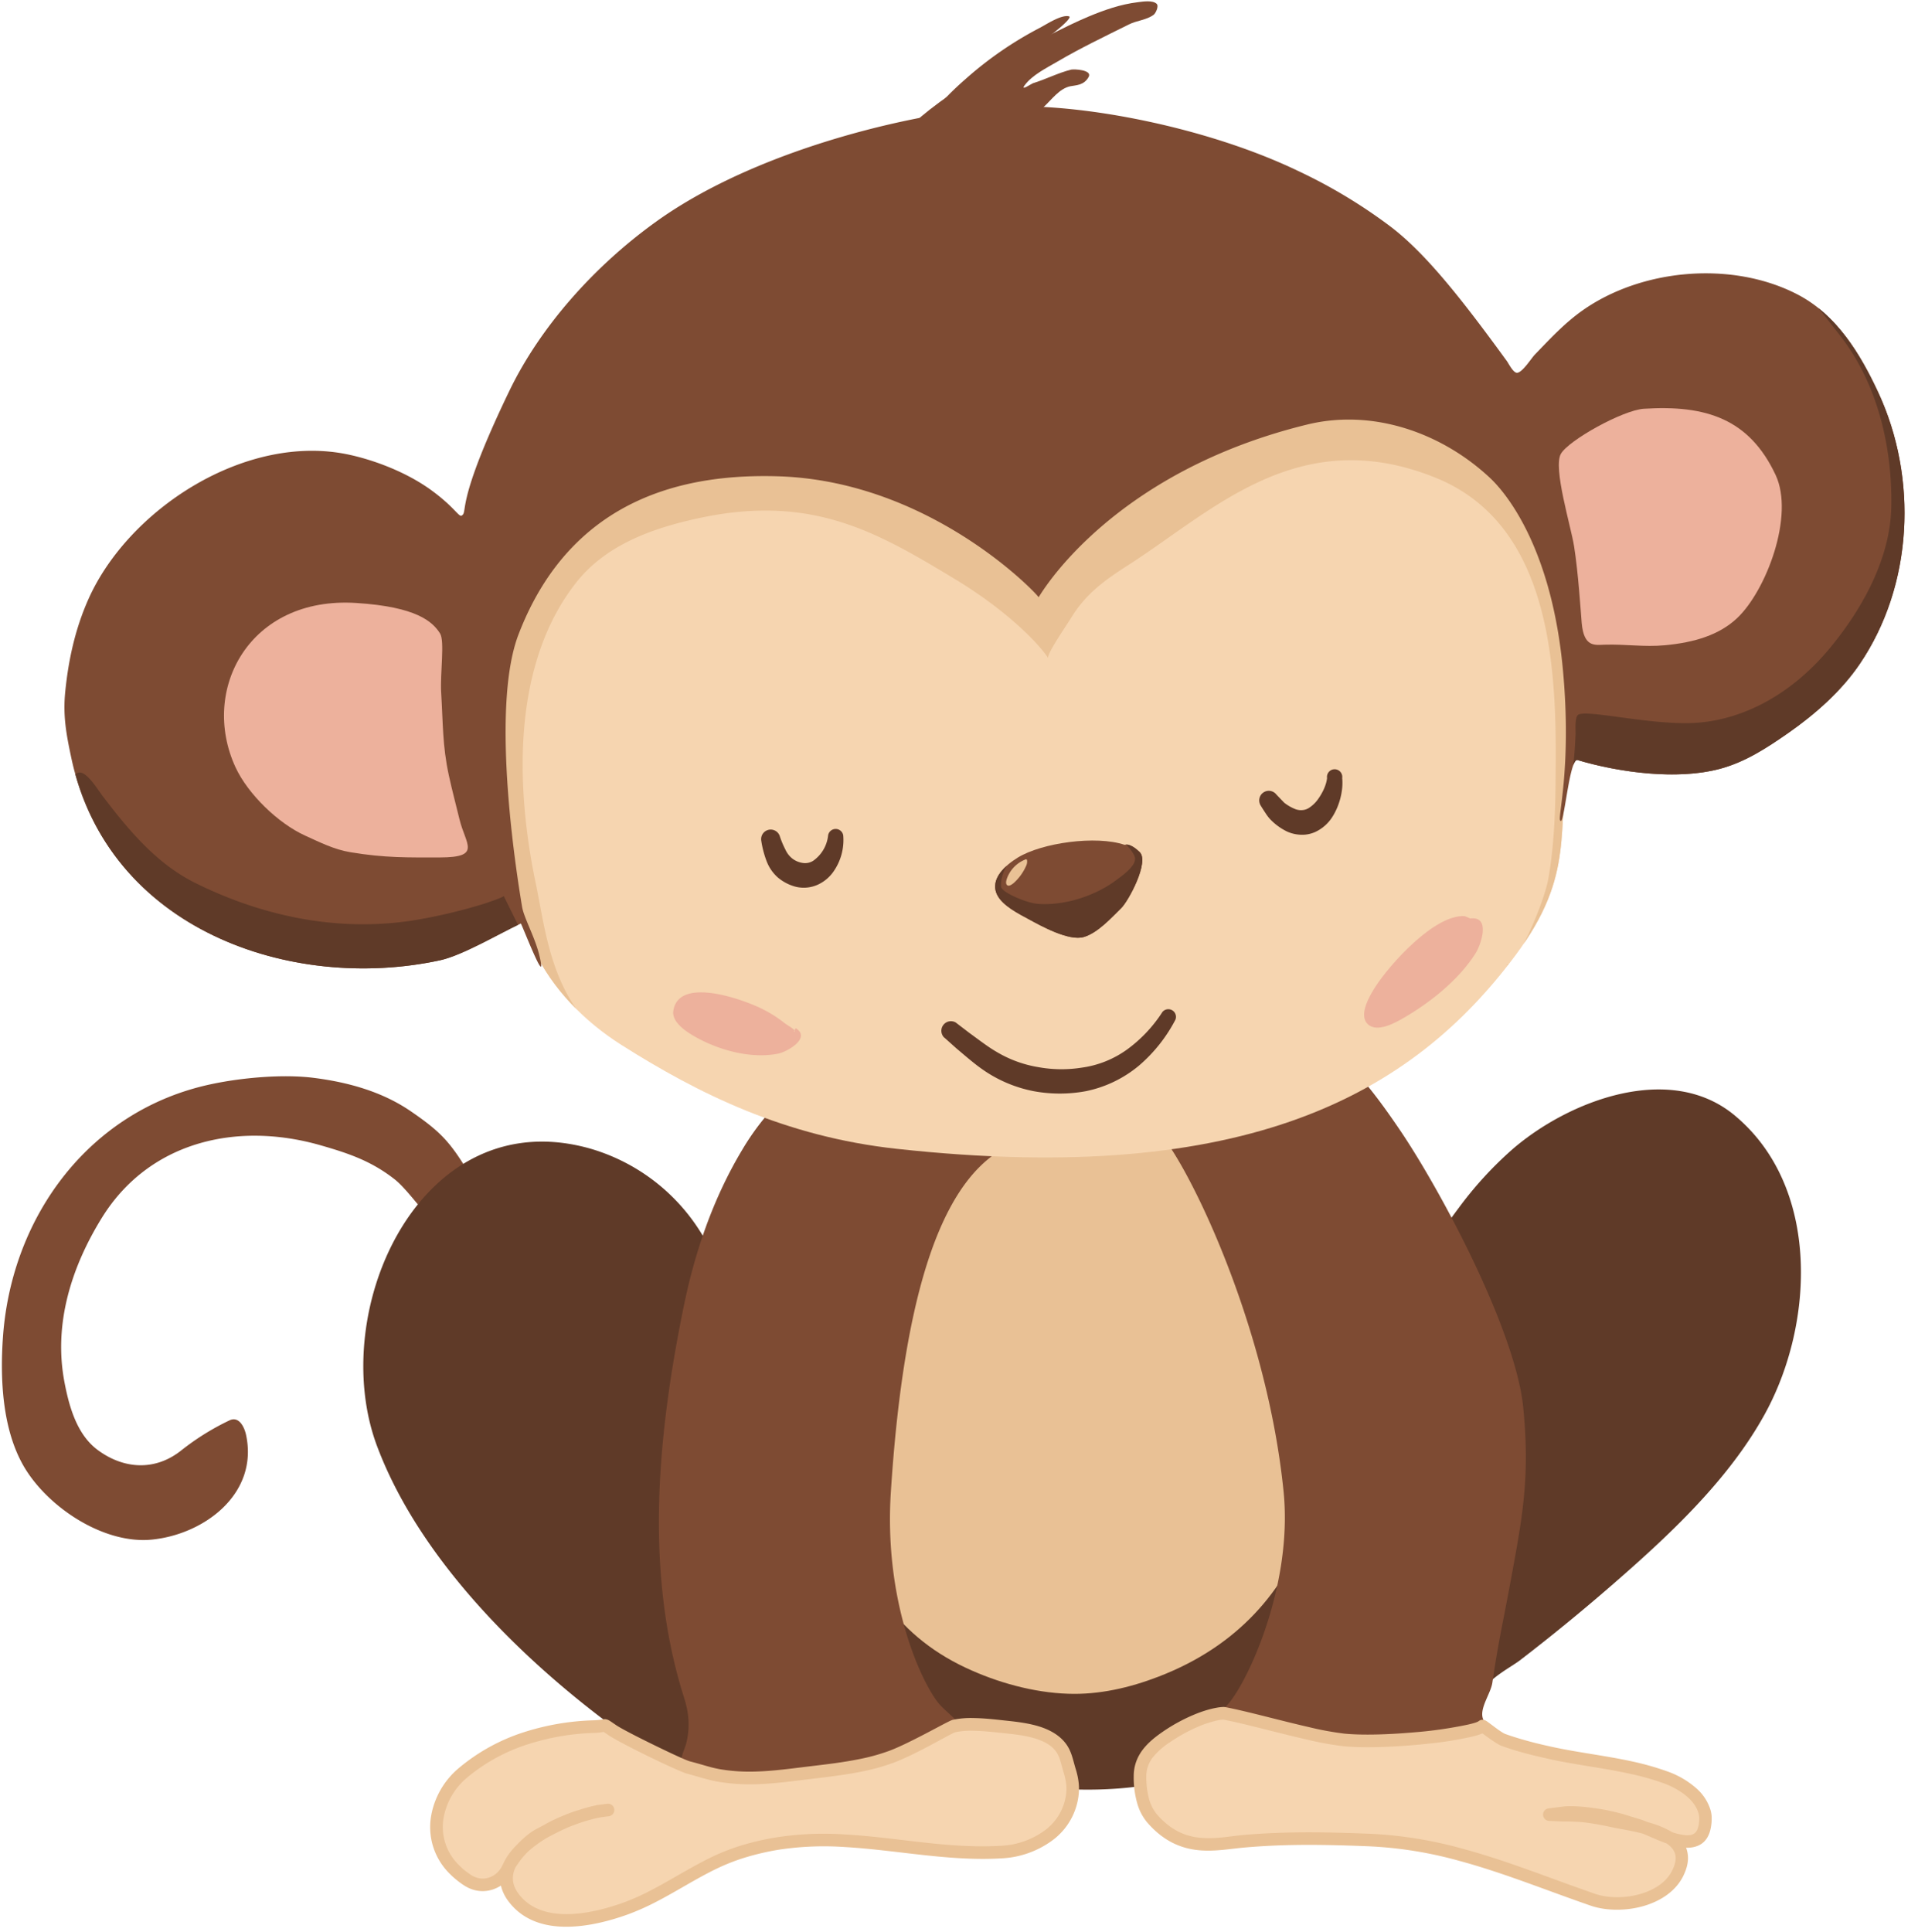 <?xml version="1.0" encoding="UTF-8"?><svg xmlns="http://www.w3.org/2000/svg" xmlns:xlink="http://www.w3.org/1999/xlink" data-name="Layer 1" height="1009.2" preserveAspectRatio="xMidYMid meet" version="1.0" viewBox="-1.0 -0.7 1002.0 1009.2" width="1002.0" zoomAndPan="magnify"><defs><clipPath id="a"><path d="M545.14,274.65c.35-34.37,5.56-22.81,6.58-24.39,9.72-15.12,27.07-18.44,40.74-30.19,35.47-30.47,95-27.86,139.26-13.66,17,5.46,51.54,15.33,56.73,29.85C802.52,275.67,832.28,294,834,332.18c.67,14.93-12.35,46.49-15.12,61.2-7.41,39.31,4,61.89-28.31,105.12-53.6,71.77-139.26,121-323.1,100.91-58.33-6.36-103.65-28.77-144-54.38C304.4,532.91,287.59,516,277.69,495c-7.77-16.5-19.76-45.06-23.67-62.52-14.89-66.51-13-148.36,42.46-182.47,11.41-7,71.62-30.39,84.36-34.23,20.27-6.13,66-2.4,87.4,1.8C505.61,224.88,514.16,253.73,545.14,274.65Z" fill="none"/></clipPath><clipPath id="b"><path d="M271.12,481.72c-11,5.09-30.41,16.64-42.28,19.22C151,517.75,55.28,484.85,36.22,395.06c-2.63-12.38-4.4-21.94-3.13-34.5,1.69-16.78,5.22-32.81,12.1-48.28,21-47.14,82.24-86.81,135.62-75.58,14.48,3.05,30.92,9.62,43,18.3,12.57,9.05,14.9,14.6,16.41,13.62,3.54-2.29-3.85-5.58,25-65.39,16-33,43.84-64.67,76.69-88.25,54.91-39.42,141.9-58.44,184-60C564.38,53.48,629,65.52,677,88.52a273.6,273.6,0,0,1,48.57,29.23c18,13.79,36.31,36.68,60.64,70.16.93,1.28,3.39,6.36,5.45,6.11,2.85-.36,7.33-7.6,9.18-9.5,7.83-8.1,15.38-16.29,24.61-22.85,31.09-22.12,78.58-26.3,112.76-8.48,20.37,10.63,32.67,31,42.08,51.24C1001,249.1,998.54,305,970.47,346.29c-9.69,14.24-23.35,26.2-37.38,36-11.23,7.8-22.38,15.12-35.74,18.67-22.27,5.91-52.3,1.88-74.17-4.62C818.74,395,816,433,814,427.65c-1-2.56,6-28.85,1.57-77.66-5.51-61.37-27.7-91.33-38.43-101.29-25.21-23.42-61-36-95.26-27.63-87.33,21.36-128.51,71.07-140.29,90.22.14-.74-55.82-60.85-136.35-63.2-44.78-1.3-107.09,8.93-135.37,82.65-15.3,39.88,0,130.87,1.87,142.21,1,5.94,6.81,16,9.06,25.55C285.32,517.52,272.14,483.46,271.12,481.72Z" fill="none"/></clipPath><clipPath id="c"><path d="M586.52,440.62c-14.86-5.05-43.27-1.08-55.88,6.7-6.15,3.8-14.76,11.05-10.73,19.36,2.8,5.77,11.36,10,16.73,12.9,6.27,3.43,20.81,11.48,28.57,9.18,7.29-2.15,14.21-9.9,19.5-15.05,3.87-3.77,14.83-24.21,9.7-29.29C592.79,442.81,589.13,439.75,586.52,440.62Z" fill="none"/></clipPath></defs><g><g id="change1_1"><path d="M217.33,628.46c-3.3-3.91-8-9.8-12-13-12.22-9.63-24.06-13.66-39-17.94-44.24-12.63-89.64-1.47-114,37.73-16.11,26-25.34,55.58-19.73,85.63C35,733.67,39,748.36,49.75,756.5c13.39,10.1,30.06,11.65,44.19.26a131,131,0,0,1,25-15.53c5-2.32,7.78,3.67,8.63,7.71,6.51,30.72-21.91,51.89-49.23,54.6-25.13,2.5-54.26-16.82-66.75-38C.13,746-1,719.5.55,697.67c4.47-62.92,45.1-118.47,108.64-132,16.06-3.44,37.66-5.38,53.78-3.32,17.66,2.24,35.58,7.11,50.65,17.45,14.59,10,19.71,15.27,27.95,28.34" fill="#7e4b33" fill-rule="evenodd"/></g><g id="change2_4"><path d="M749.78,647.27c.64,2.06,1.88-3.86,3.09-5.62,2.66-3.88,5.43-7.69,8.26-11.46a194,194,0,0,1,28.18-30.71c29-25,81.9-45.7,115.81-17.61,44.93,37.21,41.77,108.76,16,155.82-19.16,35-50.89,64.33-80.71,90.2q-23.19,20.13-47.5,38.8c-3.77,2.93-16.61,9.76-18,14.9" fill="#5f3a28" fill-rule="evenodd"/></g><g id="change2_5"><path d="M377.45,672.83c-4.81-5.19-6.67-20-10.48-26.62a101.32,101.32,0,0,0-59.22-46.8C219,573.89,169.32,683.69,196,754.75c21,56,70.33,106.21,117.16,141.93a421.26,421.26,0,0,0,49.55,32.23c3.63,2,18,6.74,19.91,11" fill="#5f3a28" fill-rule="evenodd"/></g><g id="change2_6"><path d="M464.55,839.82c.32-.4,10.16,6.29,12.1,7.32a171.28,171.28,0,0,0,26.28,11.3c27.71,9.31,58.88,14,87.89,8.49,24-4.59,49.9-16.91,68.31-33,4.84-4.23,27.89-34,29.42-21.68,4.8,38.54-20.07,90.84-54.94,108.74C590.15,943.25,506,936.4,466.1,907.16a54,54,0,0,1-21.53-47c.84-11.84,9.67-25.59,23.15-20.8" fill="#5f3a28" fill-rule="evenodd"/></g><g id="change3_2"><path d="M513.19,596.84c-4.94-2-17.37,11.81-20,14.52C475.46,629.51,464.59,652.6,455.5,676c-26.28,67.7-27.81,158.94,48,194.47,16.35,7.67,35.36,13,53.45,13.59,16.17.59,32.21-3.13,47.23-8.91,83.3-32,97.5-115.67,86.45-195.85-5.26-38.19-18-82.54-51-105.93-8.43-6-21.53-2.11-31.75-4.47" fill="#e9c195" fill-rule="evenodd"/></g><g id="change1_2"><path d="M403.34,578.69c-.92-.66-4.12,3.6-4.45,4a130.91,130.91,0,0,0-12,17c-15.5,25.77-25.09,54.12-31,83.52-13.37,66.13-20.26,137.56.47,202.85,2.65,8.35,3.2,15.69,1.07,24.21-.64,2.55-4.14,9.42-1.93,11.85,1.85,2.06,7.4,1.9,9.84,2.3,9.68,1.54,19.49,3.18,29.3,3.41,19.17.52,37-3.76,55.66-6.8,9.92-1.62,20.17-.8,29.86-3.77a79.63,79.63,0,0,0,18.77-8.87c1.73-1.07,6.12-1.09,5.35-3-2.54-6.15-11.88-12.07-15.88-17.57-10-13.7-27.52-54.85-24-109.14,9.78-152.24,46.24-178.86,74.69-185.55,8.74-2.06,48.68-6.83,57.63-6.34,11.15.61-5-4.21,4.86,1.45,11.8,6.76,58.58,96.25,68,190.33,5.14,51.34-21.32,104.93-30.83,112.72-1.61,1.33-9.36,5.38-7.8,8.51,1.27,2.53,6.28.7,8.2.26,8.66-2,8.92,11.88,16.55,16.58,26.1,16,105.71,8,122.61-10.2,1.85-2-3.67-7.22-4.37-8.77-2.55-5.61,3.83-13.49,4.7-19.41,3.22-22,5.09-29,9.14-50.9,6.61-35.69,10.6-56.16,7-92.72-3.88-39.74-42.37-112.34-64.17-144.65-11.35-16.79-24.61-34.75-41-47.17-10.25-7.77,18.29,5,6.76-.43" fill="#7e4b33" fill-rule="evenodd"/></g><g id="change4_1"><path d="M319.19,903.25c5.71,3.86,35.54,18.32,39.5,19.32,5.33,1.36,10.52,3.23,15.94,4.17,16.39,2.83,31.83.44,48.2-1.55,13.8-1.66,28.73-3.32,41.86-8.23,12-4.49,30.35-15.51,32.73-16.07,6.94-1.66,17.71-.49,24.7.26,10.09,1.12,25,2.17,31.42,11.39,2.36,3.37,3.1,7.93,4.31,11.79a29.86,29.86,0,0,1,1.47,11.36c-1.67,19.09-19.17,29.92-37.1,31-39,2.41-77.48-10.85-116.55-4.51a121.87,121.87,0,0,0-34.05,10.4c-15.38,7.47-29.32,17.64-45.51,23.51-17.6,6.41-45.58,12.42-59-5.82-13.09-17.85,13.51-34.08,27.81-39.72a111.13,111.13,0,0,1,13.57-4.49,77.13,77.13,0,0,1,8.05-1.33s-3.57.28-4.89.58A114,114,0,0,0,296.43,950c-5.77,2.27-11.53,5.5-14.95,7.23-4.53,2.29-8.51,6.2-11.67,9.82a40.35,40.35,0,0,0-5.63,8.59c-2.87,6-10.92,10.9-19.34,6.73a27.78,27.78,0,0,1-4.07-2.64,41.21,41.21,0,0,1-4.66-4.09c-14.67-15.11-10.38-37.31,4.73-50.2,19-16.25,44.11-23.43,68.67-24.23C316.65,900.94,313,899.09,319.19,903.25Z" fill="#f6d5b0" fill-rule="evenodd"/></g><g id="change3_3"><path d="M260.69,984.28a21.81,21.81,0,0,0,3.79,8c6,8.12,14.52,12,23.92,13.12,13.1,1.59,27.9-2.17,38.83-6.15a126.94,126.94,0,0,0,14.43-6.43c10.6-5.45,20.65-12,31.4-17.22a106.69,106.69,0,0,1,16.14-6.27,135.86,135.86,0,0,1,17-3.86,158.21,158.21,0,0,1,34.27-1.33c27.33,1.59,54.53,7.58,81.95,5.89a48.69,48.69,0,0,0,26.33-9.35A34.15,34.15,0,0,0,562.59,936a28.68,28.68,0,0,0-.21-6.48,38.38,38.38,0,0,0-1.4-6.13c-.87-2.79-1.51-5.9-2.64-8.7a19.52,19.52,0,0,0-2.11-4c-3-4.31-7.55-7.14-12.72-9-6.85-2.43-14.82-3.14-21-3.81-4.23-.47-9.82-1.06-15.15-1.13a45.53,45.53,0,0,0-10.66.94c-1.82.44-12.83,6.76-23.4,11.88-3.4,1.66-6.76,3.18-9.73,4.3a102.34,102.34,0,0,1-16,4.4c-8.36,1.69-16.95,2.67-25.13,3.65-9.73,1.17-19.13,2.5-28.6,2.78a93,93,0,0,1-18.65-1.21c-1.54-.28-3.06-.61-4.57-1-3.73-1-7.39-2.15-11.12-3.09-2-.51-10.7-4.56-19.41-8.84-8.19-4-16.37-8.21-19.06-10-2-1.36-3-2.08-3.7-2.48a4.89,4.89,0,0,0-2.49-.77,46.92,46.92,0,0,1-5.43.61A131.13,131.13,0,0,0,272,904.37a100.63,100.63,0,0,0-33.33,18.53,42.05,42.05,0,0,0-14.65,26.31,34.17,34.17,0,0,0,9.7,28.66c.78.79,1.6,1.59,2.44,2.31s1.72,1.45,2.62,2.13,1.68,1.24,2.56,1.8a17.25,17.25,0,0,0,2,1.15,16.94,16.94,0,0,0,13.65.86A19.9,19.9,0,0,0,260.69,984.28Zm7.49-9.27c-1.87,4.14-1.83,8.68,1.59,13.34,4.83,6.57,11.81,9.56,19.42,10.5,12.09,1.45,25.72-2.15,35.8-5.8a117.12,117.12,0,0,0,13.67-6.11c10.64-5.47,20.74-12,31.53-17.28A112,112,0,0,1,387.32,963a139.87,139.87,0,0,1,17.83-4,162,162,0,0,1,35.7-1.41c27.07,1.55,54,7.56,81.17,5.88a42,42,0,0,0,22.76-8,27.73,27.73,0,0,0,11.28-20,22,22,0,0,0-.17-5,32.78,32.78,0,0,0-1.17-5.1c-.71-2.29-1.26-4.8-2.08-7.18a14.87,14.87,0,0,0-1.79-3.72c-2.22-3.18-5.69-5.17-9.54-6.53-6.36-2.27-13.77-2.83-19.55-3.46-4.06-.44-9.41-1-14.52-1.1a39,39,0,0,0-9.06.77c-1.72.4-12.05,6.53-22.05,11.4-3.6,1.75-7.16,3.36-10.29,4.53a109.64,109.64,0,0,1-17,4.7c-8.53,1.71-17.29,2.72-25.63,3.72-9.94,1.2-19.54,2.55-29.21,2.83A100.72,100.72,0,0,1,374.08,930c-1.72-.3-3.41-.67-5.09-1.12-3.72-.93-7.38-2.13-11.11-3.09-2.11-.53-11.41-4.74-20.68-9.28-8.52-4.19-17-8.61-19.84-10.51l-3-2a30.5,30.5,0,0,1-4.73.51,124.82,124.82,0,0,0-35.5,6.16A93.59,93.59,0,0,0,243,927.88,35.46,35.46,0,0,0,230.57,950a27.78,27.78,0,0,0,7.89,23.28c.66.67,1.35,1.33,2.07,2s1.44,1.22,2.2,1.78,1.44,1.07,2.2,1.57c.44.28.89.53,1.36.77a10.62,10.62,0,0,0,8.48.58,11.78,11.78,0,0,0,6.45-5.8c.26-.54.55-1.12.86-1.68a28,28,0,0,1,2.88-4.87,38.15,38.15,0,0,1,4.51-5.1,52,52,0,0,1,4.84-4.51,32.65,32.65,0,0,1,5.69-3.74l2.84-1.48a85.53,85.53,0,0,1,10.83-5.24c.52-.21,1-.44,1.56-.63,1.76-.7,3.52-1.31,5.2-1.87l.17,0c2.29-.77,4.61-1.47,7.09-2.1.52-.14,1.09-.26,1.68-.38s1.13-.28,1.53-.37l3-.37,2.34-.31v0l.1,0a3.28,3.28,0,0,1,.63,6.53s-2.29.26-4.67.65c-.49.1-1,.17-1.45.26-1.5.37-3.56.91-5.9,1.61-.77.24-1.57.47-2.39.75-2.11.7-4.19,1.5-6.37,2.34-1.48.63-2.95,1.31-4.36,2-2.44,1.17-4.71,2.36-6.6,3.37a60.4,60.4,0,0,0-10.65,7.74q-1.18,1.23-2.25,2.46a34.1,34.1,0,0,0-2.82,3.74C269,973.61,268.58,974.31,268.18,975Z" fill="#e9c195" fill-rule="evenodd"/></g><g id="change4_2"><path d="M773.55,901c.29-.24,8,6.12,10.8,7.13a196.85,196.85,0,0,0,26.06,7.13c19.18,4.05,39.71,5.64,58.23,12.28,8.43,3,18.18,8.92,20.83,18.16a16,16,0,0,1,.28,6.43c-2.25,18-24,4.28-34.49.77-3.07-1-6.17-2-9.28-2.85a111.17,111.17,0,0,0-13.51-2.88,75.93,75.93,0,0,0-15.93-1c-2.76.19-8.22,1-8.22,1s4.7.33,7.06.33a92.36,92.36,0,0,1,14.3.84c3.72.56,7.41,1.22,11.08,2,13.41,3,45.81,6,34.5,27.81-7.48,14.46-30.38,18.23-44.09,13.48C791.64,978,756.86,962.1,713.8,960.44c-21.91-.84-42.83-1.26-64.61.63-14.57,1.27-32.29,6.67-48.44-12-4.86-5.61-6.28-14.59-6.2-22,.11-9.57,6.53-15.39,13.86-20.42,14.77-10.1,27.85-12.75,30.09-12.3,16.77,3.18,46.83,12.32,62.58,13.89C722.73,910.36,767.87,905.29,773.55,901Z" fill="#f6d5b0" fill-rule="evenodd"/></g><g id="change3_4"><path d="M879.85,964.49a16.47,16.47,0,0,0,3.34-.21c4.94-.87,8.85-4,9.81-11.74a24.48,24.48,0,0,0,.19-4.5,17.27,17.27,0,0,0-.57-3.22,24.7,24.7,0,0,0-7-11,46,46,0,0,0-15.9-9.31,143.29,143.29,0,0,0-17.6-5c-13.58-3-27.65-4.61-41.06-7.44-4.34-.94-8.68-1.92-13-3.09s-8.5-2.41-12.64-3.9c-2.05-.75-6.8-4.59-8.91-6.09a9.46,9.46,0,0,0-1.53-1,3.21,3.21,0,0,0-3.45.35c-.86.65-2.89,1.19-5.66,1.84a220.54,220.54,0,0,1-28.53,4.07c-13,1.13-26.67,1.57-36,.64a160,160,0,0,1-18.51-3.4c-15-3.41-32.42-8.3-43.78-10.45-1.45-.28-7,.33-14.5,3.23a89.85,89.85,0,0,0-18.05,9.61c-4.82,3.3-9.23,7-12,11.6A22.14,22.14,0,0,0,591.28,927a49.16,49.16,0,0,0,2,14.88,26.87,26.87,0,0,0,5,9.36c6.05,7,12.32,10.83,18.56,12.84,11.36,3.69,22.71,1.12,32.64.28,8.63-.75,17.12-1.15,25.6-1.29,12.78-.21,25.51.14,38.6.66A210.4,210.4,0,0,1,761,971.25c23.2,6.24,45.26,15.3,69.06,23.53,7.41,2.55,17.3,2.85,26.34.51,9.27-2.41,17.59-7.58,21.73-15.57,2.5-4.85,3.1-8.92,2.5-12.36A13.72,13.72,0,0,0,879.85,964.49ZM638,897.54c-.14,0-1.23.1-2.15.26a56.3,56.3,0,0,0-11.76,3.84,83.53,83.53,0,0,0-13.8,7.69,38.88,38.88,0,0,0-8.89,7.79,16,16,0,0,0-3.55,9.94A44.22,44.22,0,0,0,599,937.85a21.53,21.53,0,0,0,4.27,9.07c6.6,7.65,13.47,10.93,20.26,12.05,8.89,1.47,17.62-.49,25.41-1.17,8.79-.75,17.43-1.15,26.06-1.29,12.9-.21,25.75.14,39,.66a217.71,217.71,0,0,1,48.81,7.76c23.35,6.27,45.56,15.37,69.5,23.65,6.34,2.2,14.82,2.36,22.56.37,7.42-1.94,14.23-5.84,17.55-12.25,1.67-3.23,2.26-5.92,1.86-8.21-.45-2.65-2.25-4.63-4.64-6.25-4.38-1.54-8.81-3.65-12.46-5.12-6.22-1.64-12.69-2.57-17.05-3.53-1.8-.4-3.6-.75-5.4-1.08s-3.64-.63-5.47-.91a64.82,64.82,0,0,0-6.81-.65q-3.5-.18-7-.15l-7.3-.32a3.28,3.28,0,0,1-.27-6.51l8.49-1.07a53.19,53.19,0,0,1,6.8,0c3.3.18,6.61.6,9.84,1.07,2.35.33,4.69.75,7,1.26s4.62,1.06,6.91,1.69l9.45,2.9c1.06.37,2.24.84,3.51,1.36a49,49,0,0,1,12.79,5.23,33.11,33.11,0,0,0,6.27,1.48c2.11.23,4,.14,5.41-1,1.2-1,1.88-2.67,2.21-5.17a19.64,19.64,0,0,0,.16-2.74,9.11,9.11,0,0,0-.35-2.36c-1.12-4-3.84-7.18-7.12-9.76a41.64,41.64,0,0,0-11.65-6.22,136,136,0,0,0-16.8-4.72c-13.56-3-27.62-4.61-41-7.44-4.45-1-8.9-2-13.32-3.16s-8.87-2.52-13.18-4.09c-2.2-.8-7.17-4.52-9.86-6.46a33.4,33.4,0,0,1-4.45,1.48,185.3,185.3,0,0,1-23.6,3.86c-15.32,1.68-33.16,2.5-44.57,1.35a165.86,165.86,0,0,1-19.32-3.53C666.57,904.54,649.28,899.7,638,897.54Z" fill="#e9c195" fill-rule="evenodd"/></g><g id="change4_3"><path d="M545.14,274.65c.35-34.37,5.56-22.81,6.58-24.39,9.72-15.12,27.07-18.44,40.74-30.19,35.47-30.47,95-27.86,139.26-13.66,17,5.46,51.54,15.33,56.73,29.85C802.52,275.67,832.28,294,834,332.18c.67,14.93-12.35,46.49-15.12,61.2-7.41,39.31,4,61.89-28.31,105.12-53.6,71.77-139.26,121-323.1,100.91-58.33-6.36-103.65-28.77-144-54.38C304.4,532.91,287.59,516,277.69,495c-7.77-16.5-19.76-45.06-23.67-62.52-14.89-66.51-13-148.36,42.46-182.47,11.41-7,71.62-30.39,84.36-34.23,20.27-6.13,66-2.4,87.4,1.8C505.61,224.88,514.16,253.73,545.14,274.65Z" fill="#f6d5b0" fill-rule="evenodd"/></g><g clip-path="url(#a)"><g id="change3_1"><path d="M546.57,343.13c-.62-2.17,6.81-12.9,12.76-22.28,7.55-11.89,17.22-18.73,29-26.3,44.12-28.24,88.94-74.57,160.55-45.74C813,274.6,812.17,357.17,811.65,408.35c-.16,16.62-.89,33.79-3.81,50.15-2.23,12.46-16.11,44.73-21.47,44.92-3.44.14,4.57,1,16.83-13.06C817.75,473.68,829.45,430,836.29,410c29.68-86.82,14-175-46.52-243.6-26.37-29.89-60-46.31-99-52.68a408.62,408.62,0,0,0-87-4.91c-24.77,1.32-49.82,7.68-74.56,10.58-19.52,2.29-38.89,5.38-58.35,8.15-18.21,2.6-37.12,6.63-55.33,8-15.51,1.13-32.07,0-47.83,3.93-13,3.27-24.32,9.88-36.2,15.77-14.15,7-20.71,7.54-32.25,19.25-55.23,56-57.43,134.66-60,208.3-1.48,42.9-9.42,103.22,15.49,141.44,5.69,8.75,34,37.17,43.43,17.57,4-8.33,6.87-8.16,1.82-15.49-14.41-20.93-16.91-45.49-21.17-65.91-10.63-51.05-12.12-114,20.87-156.39C315.4,283.81,340,275.18,363.93,270c59.18-12.82,93.29,7.3,133.34,31.43C529.77,321,545,340,546.57,343.13Z" fill="#e9c195" fill-rule="evenodd"/></g></g><g id="change1_3"><path d="M271.12,481.72c-11,5.09-30.41,16.64-42.28,19.22C151,517.75,55.28,484.85,36.22,395.06c-2.63-12.38-4.4-21.94-3.13-34.5,1.69-16.78,5.22-32.81,12.1-48.28,21-47.14,82.24-86.81,135.62-75.58,14.48,3.05,30.92,9.62,43,18.3,12.57,9.05,14.9,14.6,16.41,13.62,3.54-2.29-3.85-5.58,25-65.39,16-33,43.84-64.67,76.69-88.25,54.91-39.42,141.9-58.44,184-60C564.38,53.48,629,65.52,677,88.52a273.6,273.6,0,0,1,48.57,29.23c18,13.79,36.31,36.68,60.64,70.16.93,1.28,3.39,6.36,5.45,6.11,2.85-.36,7.33-7.6,9.18-9.5,7.83-8.1,15.38-16.29,24.61-22.85,31.09-22.12,78.58-26.3,112.76-8.48,20.37,10.63,32.67,31,42.08,51.24C1001,249.1,998.54,305,970.47,346.29c-9.69,14.24-23.35,26.2-37.38,36-11.23,7.8-22.38,15.12-35.74,18.67-22.27,5.91-52.3,1.88-74.17-4.62C818.74,395,816,433,814,427.65c-1-2.56,6-28.85,1.57-77.66-5.51-61.37-27.7-91.33-38.43-101.29-25.21-23.42-61-36-95.26-27.63-87.33,21.36-128.51,71.07-140.29,90.22.14-.74-55.82-60.85-136.35-63.2-44.78-1.3-107.09,8.93-135.37,82.65-15.3,39.88,0,130.87,1.87,142.21,1,5.94,6.81,16,9.06,25.55C285.32,517.52,272.14,483.46,271.12,481.72Z" fill="#7e4b33" fill-rule="evenodd"/></g><g clip-path="url(#b)"><g fill="#5f3a28" fill-rule="evenodd" id="change2_2"><path d="M819.82,415.39c.82-.29-.12-1.73-.08-2.6.17-3.12.48-6.25.77-9.36,1-10.77,1.06-9.61,1.6-20.43.09-1.84-.59-9.18,1.43-10.37,4.56-2.67,34.52,4.78,57.64,4.41,24.12-.38,51.56-12.24,74-39.46,18.85-22.84,31.48-48.8,31.88-73.73.51-31.55-7.37-64.28-26.57-89-18.95-24.38-24.56-31.14-35.18-34.31-1.59-.47-10.67-3.89-10.43-6.32.23-2.81,8.72-5,10.59-5.57A70.79,70.79,0,0,1,944,125.43c43.53-1.58,72.34,52.91,89.37,88.15a221,221,0,0,1,9.36,22.43,188.54,188.54,0,0,1,7.9,29.94,181.2,181.2,0,0,1,2.62,37.86c-2.62,71.12-80.9,116-139.71,150.74-18,10.62-37.18,19.76-57.29,25.53-5.57,1.6-10.87,1.31-16.23,2.44"/><path d="M262.18,467.35c.29.45-9,3.64-9.61,3.83a277.55,277.55,0,0,1-33.37,8.17c-40.48,7.43-81.3-.56-118-18.73-20.25-10-34.83-27.44-48.28-45.11C49,410.46,40.18,394.8,36.35,408c-9.33,32.26,23.5,68.06,45.84,85.86,49.88,39.75,120.42,50.44,177.46,19.44,6.87-3.72,11.8-9.91,18.05-14.5"/></g></g><g id="change1_4"><path d="M449.48,99.35c6.08-9.72,18.77-28,27-35.8,19-17.88,66.88-45.39,91-55.51,8.3-3.48,17-6.53,26-7.59,2.53-.31,7.52-1.15,9.72.78,1.43,1.27-.54,5.05-1.42,5.72-3.77,2.86-8.81,3-13,5.11-12.61,6.27-25.33,12.34-37.49,19.49-5.58,3.28-13.06,6.94-17,12.32-2.39,3.26,3.58-.86,4.47-1.13,6.53-2,13.2-5.45,19.85-7.07,1.45-.35,11.16.08,9.12,3.82-2.48,4.54-6.89,4.3-9.59,4.87-5.76,1.21-9.72,7-14.07,11-1.12,1-3.7,3.38-2.64,5.17,1.95,3.27,11.68,3.6,15.06,4.25" fill="#7e4b33" fill-rule="evenodd"/></g><g id="change5_1"><path d="M228.88,330.18c2.54,3.95,0,20.93.59,30.88,1,16.39.65,27.72,4,43.21,1.85,8.54,3.54,14.52,5.57,23,3.14,13.08,11.84,19.88-10.21,19.93-16.73,0-28.57.31-46.83-2.74-8.49-1.42-15.68-5.08-23.58-8.66-14.07-6.37-29.92-21.7-36.39-35.71-18.67-40.46,7.18-89.39,63.08-85.82C216.79,316.29,225,324.07,228.88,330.18Z" fill="#edb19c" fill-rule="evenodd"/></g><g id="change5_2"><path d="M821.32,284.58c2.22,13.89,3.51,34.6,4,40.24,1.16,12.64,6.79,11.41,11.88,11.25,11-.35,20.61,1.31,31.6.29,15.35-1.44,28.26-5.32,37.62-14.09,15.18-14.24,30.22-53.57,20.16-74.94-13.75-29.23-36.31-36.58-68.81-34.5-10.94.7-39.33,16.44-43.36,23.57C810.29,243.75,819.64,274.1,821.32,284.58Z" fill="#edb19c" fill-rule="evenodd"/></g><g fill="#5f3a28" fill-rule="evenodd" id="change2_1"><path d="M657.19,419.32c.32.71,1.94,3.22,3.19,5.1a24,24,0,0,0,1.88,2.49,30.54,30.54,0,0,0,9.29,6.84,19.37,19.37,0,0,0,8.92,1.57,17,17,0,0,0,5.46-1.34,21,21,0,0,0,8.85-7.55c4.11-6.17,6.07-14.44,5.41-20.69a4,4,0,1,0-7.91,0c-.4,3.71-2.44,8-5.14,11.6a17.32,17.32,0,0,1-4,3.77,7.15,7.15,0,0,1-3.68,1.35,8.4,8.4,0,0,1-4.27-.71,23.25,23.25,0,0,1-5.27-3.12l-4.13-4.3a5,5,0,0,0-8.56,5Z"/><path d="M396.63,438a51.14,51.14,0,0,0,3,11.5,21.68,21.68,0,0,0,5.53,8,23.83,23.83,0,0,0,9.5,5,17.75,17.75,0,0,0,11.77-1.16,20.26,20.26,0,0,0,7.67-6.3,28.71,28.71,0,0,0,5.43-19.32,4,4,0,0,0-7.91,0,18.55,18.55,0,0,1-7.75,13.19,7.8,7.8,0,0,1-5.2,1.2,11.68,11.68,0,0,1-5.87-2.43,12.38,12.38,0,0,1-3.46-4.52,46.55,46.55,0,0,1-3-7.19,5,5,0,0,0-9.7,2Z"/><path d="M492.36,541.32l6.45,5.77c2.88,2.41,5.71,4.87,8.64,7.21,2.06,1.66,4.17,3.23,6.36,4.68a69.67,69.67,0,0,0,25.24,10.32,74.91,74.91,0,0,0,27.2,0,62.84,62.84,0,0,0,28.08-13.62,80.47,80.47,0,0,0,18.75-23.75,4,4,0,0,0-6.81-4,73.13,73.13,0,0,1-18.38,19.53A52.63,52.63,0,0,1,564.13,557a67.65,67.65,0,0,1-22.76-.27,62.31,62.31,0,0,1-21.3-7.71c-2-1.16-4-2.43-5.85-3.75-3-2.11-5.94-4.32-8.91-6.48l-7-5.36a5,5,0,0,0-6,7.91Z"/></g><g id="change1_5"><path d="M586.52,440.62c-14.86-5.05-43.27-1.08-55.88,6.7-6.15,3.8-14.76,11.05-10.73,19.36,2.8,5.77,11.36,10,16.73,12.9,6.27,3.43,20.81,11.48,28.57,9.18,7.29-2.15,14.21-9.9,19.5-15.05,3.87-3.77,14.83-24.21,9.7-29.29C592.79,442.81,589.13,439.75,586.52,440.62Z" fill="#7e4b33" fill-rule="evenodd"/></g><g clip-path="url(#c)" id="change2_3"><path d="M536.19,442.45c-7.6.28-15,12.64-14.2,20.1.29,2.9,13.2,8.34,18.7,8.84,13.61,1.25,29.83-3.82,40.84-11.9,4-2.94,12.11-8.53,10.14-13-4.14-9.35-20.33-14.83,11.46-4.46,1.46.48,1.24,3.21,1.18,4.15-.28,4.41-.69,16.09-1.93,20.32-4.35,14.86-25.39,23.69-40.25,29-21.92,7.88-53.17-5.69-51.05-32.09A36.38,36.38,0,0,1,514,452.07c5.54-12.82,23.23-30.32,34.4-16.15" fill="#5f3a28" fill-rule="evenodd"/></g><g id="change3_5"><path d="M535.05,448.12a16.8,16.8,0,0,0-9.52,8.87c-.49,1.08-1.61,3.8-.31,4.74,1,.75,2.76-.66,3.51-1.3a26.27,26.27,0,0,0,6.25-8.64,5.47,5.47,0,0,0,.61-2.74c0-.13-.12-.93-.42-.85" fill="#e9c195" fill-rule="evenodd"/></g><g id="change1_6"><path d="M486.85,58.43c.39.84.83-1.65,1.39-2.38a50.86,50.86,0,0,1,3.38-4.11,160.52,160.52,0,0,1,11.74-11.3,190.92,190.92,0,0,1,38.86-26.8c3.29-1.7,11.27-7.06,15.25-6,1.73.45-4.39,5.65-4.83,6-6.31,5.31-13.09,10.06-19.42,15.35s-12.3,10.63-17.31,17.05" fill="#7e4b33" fill-rule="evenodd"/></g><g id="change5_3"><path d="M764.22,477.85c-15.92-1-39.47,25.61-46.66,36.86-2.76,4.31-9.12,14.72-4,19.58,4.84,4.61,14.26-.68,18.7-3.25,13.89-8,28.78-19.88,37.52-33.61,3.1-4.85,8.05-19.78-2.66-18.34" fill="#edb19c" fill-rule="evenodd"/></g><g id="change5_4"><path d="M413.71,538.34c2.19-.56-3.16-3.25-4.92-4.68A66,66,0,0,0,398,526.74c-8.77-4.64-44.3-18.11-47.23.49-1,6.1,7.06,11.2,11.49,13.7,12.39,7,29.25,11.65,43.49,8.71,4.44-.94,17.24-8.12,8.92-13.27" fill="#edb19c" fill-rule="evenodd"/></g></g></svg>